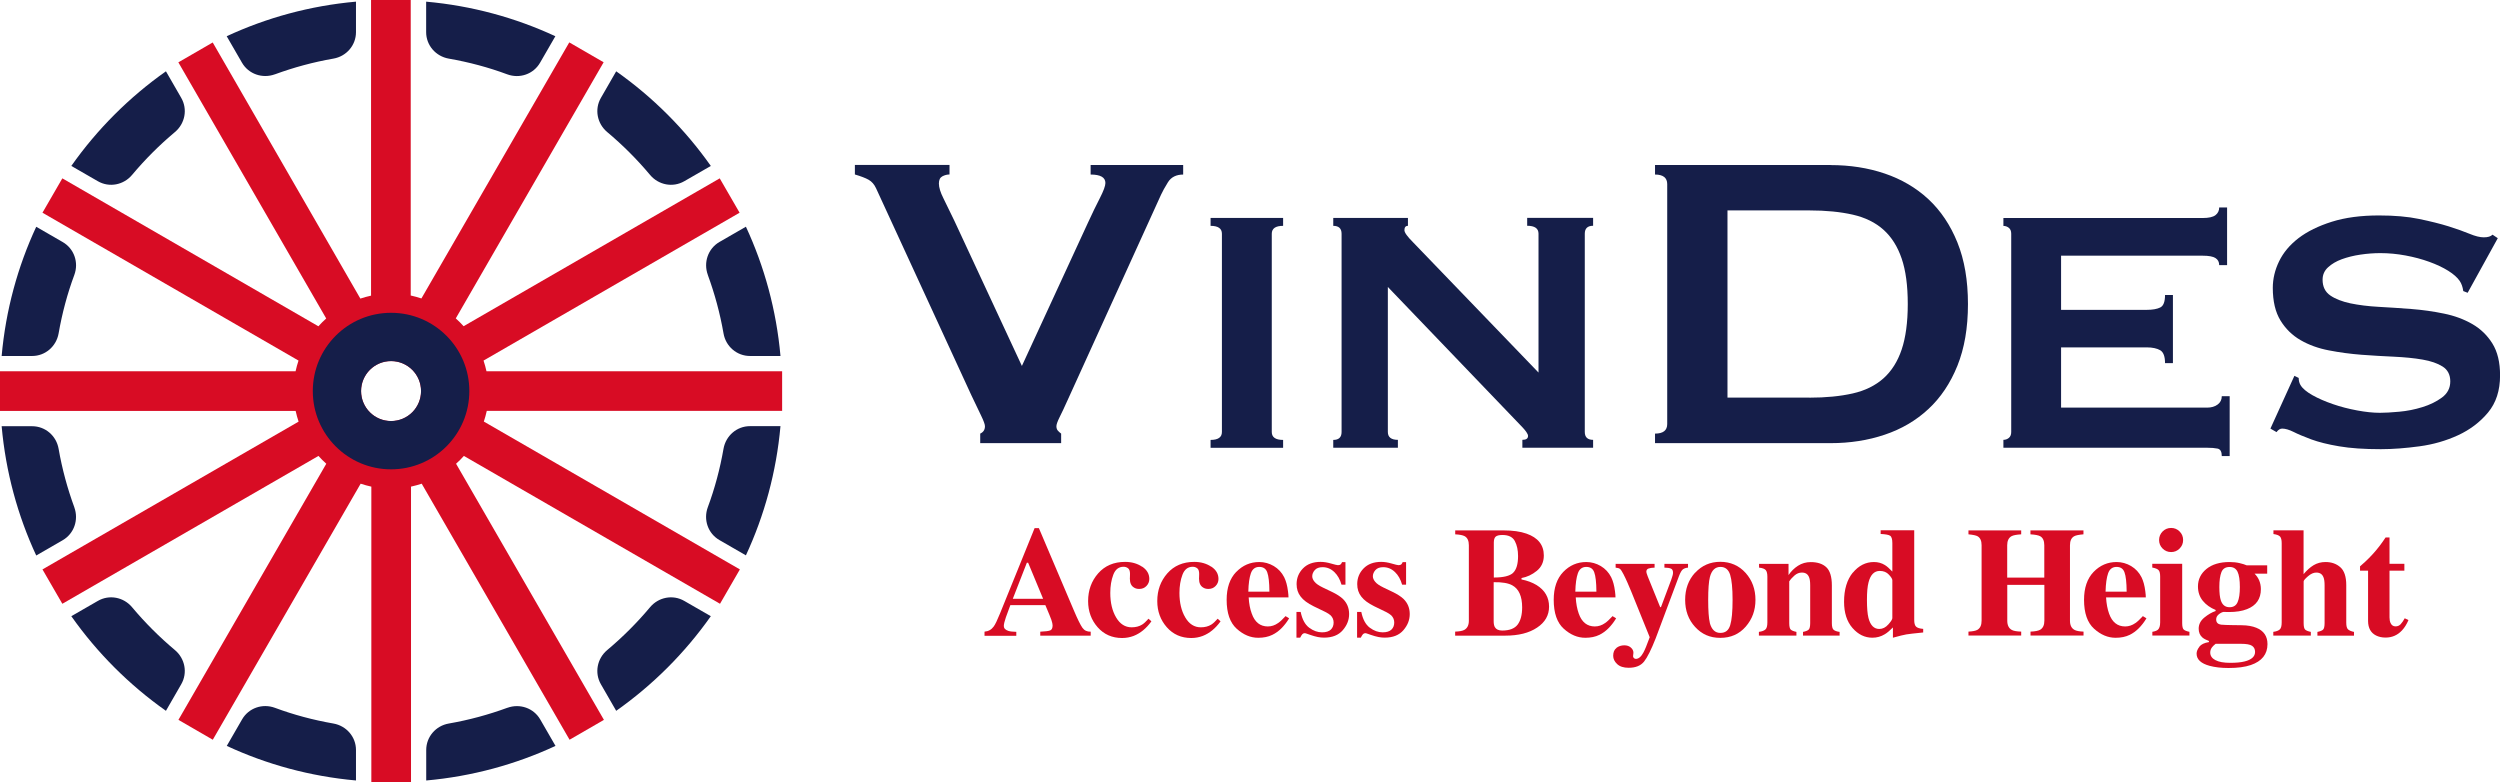<?xml version="1.0" encoding="UTF-8"?>
<svg id="_レイヤー_2" data-name="レイヤー 2" xmlns="http://www.w3.org/2000/svg" viewBox="0 0 348.47 109.02">
  <defs>
    <style>
      .cls-1 {
        fill: #151e49;
      }

      .cls-1, .cls-2 {
        stroke-width: 0px;
      }

      .cls-2 {
        fill: #d80c24;
      }
    </style>
  </defs>
  <g id="_レイヤー_2-2" data-name="レイヤー 2">
    <g>
      <g>
        <path class="cls-2" d="M109.02,57.28v-5.53h-41.21c-.11-.51-.25-1-.41-1.49l35.69-20.61-2.77-4.79-35.7,20.61c-.34-.38-.7-.74-1.09-1.09l20.61-35.7-4.79-2.77-20.61,35.69c-.49-.16-.98-.3-1.49-.41V0h-5.53v41.21c-.51.11-1,.25-1.49.41L29.65,5.92l-4.79,2.77,20.61,35.7c-.38.34-.74.7-1.09,1.09L8.69,24.86l-2.77,4.79,35.69,20.61c-.16.49-.3.98-.41,1.49H0v5.53h41.21c.11.51.25,1,.41,1.49L5.92,79.37l2.77,4.79,35.7-20.61c.34.38.7.74,1.09,1.09l-20.61,35.7,4.79,2.77,20.61-35.69c.49.16.98.3,1.49.41v41.21h5.53v-41.21c.51-.11,1-.25,1.49-.41l20.61,35.69,4.79-2.77-20.61-35.7c.38-.34.74-.7,1.09-1.09l35.7,20.61,2.77-4.79-35.69-20.61c.16-.49.3-.98.41-1.49h41.21ZM54.51,58.69c-2.31,0-4.18-1.87-4.18-4.18s1.87-4.18,4.18-4.18,4.18,1.87,4.18,4.18-1.87,4.18-4.18,4.18Z"/>
        <path class="cls-1" d="M49.62,108.79v-4.25c0-1.84-1.34-3.37-3.15-3.69-2.81-.49-5.54-1.22-8.15-2.19-1.73-.64-3.66.02-4.58,1.62l-2.13,3.69c5.56,2.58,11.63,4.25,18.02,4.82Z"/>
        <path class="cls-1" d="M10.36,70.71c-.96-2.62-1.7-5.34-2.19-8.15-.31-1.81-1.85-3.15-3.69-3.15H.23c.57,6.39,2.24,12.46,4.82,18.02l3.69-2.13c1.59-.92,2.25-2.85,1.62-4.58Z"/>
        <path class="cls-1" d="M70.71,98.66c-2.62.96-5.34,1.7-8.15,2.19-1.81.31-3.15,1.85-3.15,3.69v4.25c6.39-.57,12.46-2.24,18.02-4.82l-2.13-3.69c-.92-1.59-2.85-2.25-4.58-1.62Z"/>
        <path class="cls-1" d="M.23,49.62h4.25c1.84,0,3.37-1.34,3.69-3.15.49-2.81,1.22-5.54,2.19-8.15.64-1.73-.02-3.66-1.62-4.58l-3.69-2.13C2.47,37.16.8,43.23.23,49.62Z"/>
        <path class="cls-1" d="M59.4.23v4.25c0,1.84,1.34,3.37,3.15,3.69,2.81.49,5.54,1.22,8.15,2.19,1.73.64,3.66-.02,4.58-1.62l2.13-3.69c-5.56-2.58-11.63-4.25-18.02-4.82Z"/>
        <path class="cls-1" d="M38.32,10.36c2.62-.96,5.34-1.7,8.15-2.19,1.81-.31,3.15-1.85,3.15-3.69V.23c-6.39.57-12.46,2.24-18.02,4.82l2.13,3.69c.92,1.59,2.85,2.25,4.58,1.62Z"/>
        <path class="cls-1" d="M108.79,59.4h-4.25c-1.84,0-3.37,1.34-3.69,3.15-.49,2.81-1.22,5.54-2.19,8.15-.64,1.73.02,3.66,1.62,4.58l3.69,2.13c2.58-5.56,4.25-11.63,4.82-18.02Z"/>
        <path class="cls-1" d="M90.61,84.64c-1.81,2.16-3.81,4.16-5.97,5.97-1.41,1.18-1.8,3.18-.88,4.77l2.13,3.7c5.12-3.61,9.58-8.07,13.19-13.19l-3.7-2.13c-1.59-.92-3.59-.53-4.77.88Z"/>
        <path class="cls-1" d="M98.66,38.32c.96,2.62,1.7,5.34,2.19,8.15.31,1.81,1.85,3.15,3.69,3.15h4.25c-.57-6.39-2.24-12.46-4.82-18.02l-3.69,2.13c-1.59.92-2.25,2.85-1.62,4.58Z"/>
        <path class="cls-1" d="M24.38,90.61c-2.16-1.81-4.16-3.81-5.97-5.97-1.18-1.41-3.18-1.8-4.77-.88l-3.7,2.13c3.61,5.12,8.07,9.58,13.19,13.19l2.13-3.7c.92-1.59.53-3.59-.88-4.77Z"/>
        <path class="cls-1" d="M84.64,18.41c2.16,1.81,4.16,3.81,5.97,5.97,1.18,1.41,3.18,1.8,4.77.88l3.7-2.13c-3.61-5.12-8.07-9.58-13.19-13.19l-2.13,3.7c-.92,1.59-.53,3.59.88,4.77Z"/>
        <path class="cls-1" d="M18.41,24.38c1.81-2.16,3.81-4.16,5.97-5.97,1.41-1.18,1.8-3.18.88-4.77l-2.13-3.7c-5.12,3.61-9.58,8.07-13.19,13.19l3.7,2.13c1.59.92,3.59.53,4.77-.88Z"/>
        <path class="cls-1" d="M54.51,43.6c-6.03,0-10.91,4.88-10.91,10.91s4.88,10.91,10.91,10.91,10.91-4.88,10.91-10.91-4.88-10.91-10.91-10.91ZM54.51,58.69c-2.31,0-4.18-1.87-4.18-4.18s1.87-4.18,4.18-4.18,4.18,1.87,4.18,4.18-1.87,4.18-4.18,4.18Z"/>
      </g>
      <g>
        <path class="cls-2" d="M137.25,88.04c.52-.04.94-.27,1.26-.71.21-.28.5-.88.88-1.82l4.82-11.89h.6l4.85,11.41c.54,1.28.95,2.1,1.22,2.48s.65.55,1.15.54v.55h-7.03v-.55c.71-.03,1.17-.09,1.39-.18s.33-.33.33-.7c0-.17-.06-.43-.17-.77-.07-.2-.17-.45-.29-.74l-.55-1.31h-4.88c-.32.86-.52,1.42-.62,1.69-.19.56-.29.96-.29,1.22,0,.31.21.54.63.68.25.08.62.12,1.11.13v.55h-4.43v-.55ZM145.4,83.47l-2.09-5.03h-.18l-1.96,5.03h4.23Z"/>
        <path class="cls-2" d="M159.2,78.98c.67.45,1,1.02,1,1.72,0,.37-.13.7-.4.98-.27.28-.6.41-1.01.41-.28,0-.52-.06-.72-.19-.39-.23-.58-.64-.58-1.23,0-.06,0-.16.01-.28,0-.12.01-.26.01-.4,0-.38-.09-.64-.27-.78-.18-.14-.39-.21-.63-.21-.67,0-1.15.37-1.43,1.11s-.42,1.58-.42,2.54c0,1.36.27,2.5.81,3.41.54.92,1.26,1.38,2.17,1.38.57,0,1.06-.13,1.46-.38.24-.15.54-.42.89-.82l.4.37c-.71.98-1.53,1.66-2.48,2.03-.5.19-1.04.29-1.6.29-1.39,0-2.53-.5-3.41-1.5-.88-1-1.33-2.21-1.33-3.65,0-1.51.47-2.8,1.4-3.86s2.19-1.6,3.75-1.6c.91,0,1.7.22,2.37.67Z"/>
        <path class="cls-2" d="M168.84,78.98c.67.45,1,1.02,1,1.72,0,.37-.13.7-.4.98-.27.28-.6.41-1.01.41-.28,0-.52-.06-.72-.19-.39-.23-.58-.64-.58-1.23,0-.06,0-.16.01-.28,0-.12.01-.26.01-.4,0-.38-.09-.64-.27-.78-.18-.14-.39-.21-.63-.21-.67,0-1.15.37-1.43,1.11s-.42,1.58-.42,2.54c0,1.36.27,2.5.81,3.41.54.92,1.26,1.38,2.17,1.38.57,0,1.06-.13,1.46-.38.24-.15.54-.42.89-.82l.4.37c-.71.98-1.53,1.66-2.48,2.03-.5.19-1.04.29-1.6.29-1.39,0-2.53-.5-3.41-1.5-.88-1-1.33-2.21-1.33-3.65,0-1.51.47-2.8,1.4-3.86s2.19-1.6,3.75-1.6c.91,0,1.7.22,2.37.67Z"/>
        <path class="cls-2" d="M172.32,79.72c.89-.92,1.96-1.38,3.21-1.38.71,0,1.39.19,2.02.56.63.38,1.11.89,1.45,1.56.25.5.43,1.15.53,1.95.05.37.07.66.07.86h-5.55c.05.87.19,1.62.43,2.26.42,1.19,1.17,1.79,2.24,1.79.51,0,.99-.16,1.44-.48.28-.19.62-.51,1.03-.96l.5.31c-.67,1.1-1.45,1.87-2.34,2.3-.57.28-1.23.41-1.97.41-1.07,0-2.07-.42-3-1.26s-1.4-2.18-1.4-4.03c0-1.67.44-2.96,1.33-3.89ZM176.94,82.46c-.01-1.28-.11-2.17-.3-2.68-.18-.51-.55-.76-1.11-.76s-.96.29-1.17.88c-.21.59-.33,1.44-.36,2.57h2.93Z"/>
        <path class="cls-2" d="M180.7,85.3h.6c.21,1.04.61,1.77,1.19,2.2.58.43,1.17.64,1.78.64.56,0,.97-.13,1.23-.38s.39-.58.39-.99c0-.39-.14-.72-.42-1-.16-.15-.41-.31-.75-.48l-1.61-.78c-.85-.42-1.46-.87-1.82-1.36-.38-.49-.56-1.06-.56-1.73,0-.84.29-1.57.88-2.18.59-.61,1.41-.92,2.46-.92.46,0,.95.08,1.46.23.52.15.84.23.96.23.18,0,.3-.04.38-.11s.14-.18.19-.31h.48v3.14h-.55c-.21-.73-.54-1.33-1.01-1.77-.47-.45-1.01-.67-1.63-.67-.48,0-.84.13-1.08.4-.24.27-.36.56-.36.87,0,.25.11.51.32.76.2.26.59.53,1.17.81l1.19.57c.74.35,1.27.7,1.61,1.03.57.57.85,1.26.85,2.09s-.29,1.56-.88,2.25-1.46,1.04-2.62,1.04c-.29,0-.58-.03-.88-.09s-.66-.16-1.09-.31l-.37-.13c-.13-.05-.22-.08-.25-.08-.03,0-.07-.01-.12-.01-.12,0-.22.05-.31.14-.09.1-.19.26-.3.48h-.52v-3.59Z"/>
        <path class="cls-2" d="M189.15,85.3h.6c.21,1.04.61,1.77,1.19,2.2.58.43,1.17.64,1.78.64.56,0,.97-.13,1.23-.38s.39-.58.39-.99c0-.39-.14-.72-.42-1-.16-.15-.41-.31-.75-.48l-1.61-.78c-.85-.42-1.46-.87-1.82-1.36-.38-.49-.56-1.06-.56-1.73,0-.84.29-1.57.88-2.18.59-.61,1.41-.92,2.46-.92.46,0,.95.08,1.46.23.52.15.84.23.96.23.18,0,.3-.04.38-.11s.14-.18.19-.31h.48v3.14h-.55c-.21-.73-.54-1.33-1.01-1.77-.47-.45-1.01-.67-1.63-.67-.48,0-.84.13-1.08.4-.24.27-.36.56-.36.87,0,.25.11.51.32.76.2.26.59.53,1.17.81l1.19.57c.74.35,1.27.7,1.61,1.03.57.57.85,1.26.85,2.09s-.29,1.56-.88,2.25-1.46,1.04-2.62,1.04c-.29,0-.58-.03-.88-.09s-.66-.16-1.09-.31l-.37-.13c-.13-.05-.22-.08-.25-.08-.03,0-.07-.01-.12-.01-.12,0-.22.05-.31.14-.09.1-.19.26-.3.48h-.52v-3.59Z"/>
        <path class="cls-2" d="M202.83,88.04c.59-.02,1.01-.1,1.26-.23.43-.23.65-.66.65-1.29v-10.52c0-.63-.2-1.06-.6-1.27-.24-.13-.68-.22-1.3-.25v-.55h6.71c1.29,0,2.37.15,3.22.45,1.61.56,2.42,1.58,2.42,3.05,0,.9-.33,1.61-.98,2.14-.65.53-1.36.86-2.13,1v.2c.81.16,1.5.42,2.1.78,1.16.72,1.74,1.72,1.74,3.01,0,1.2-.55,2.18-1.67,2.92-1.11.75-2.59,1.12-4.43,1.12h-6.99v-.55ZM210.91,79.84c.46-.44.69-1.22.69-2.33,0-.83-.15-1.52-.45-2.09-.3-.57-.88-.85-1.73-.85-.45,0-.77.08-.94.23s-.26.43-.26.82v4.88c1.34,0,2.24-.22,2.7-.66ZM208.37,87.42c.18.31.52.47,1.02.47,1.02,0,1.74-.28,2.16-.84.41-.56.62-1.35.62-2.39,0-1.54-.46-2.57-1.37-3.07-.55-.31-1.42-.46-2.6-.44v5.43c0,.38.06.66.17.84Z"/>
        <path class="cls-2" d="M217.9,79.72c.89-.92,1.96-1.38,3.21-1.38.71,0,1.39.19,2.02.56.63.38,1.11.89,1.45,1.56.25.5.43,1.15.53,1.95.05.37.07.66.07.86h-5.54c.05.87.19,1.62.42,2.26.42,1.19,1.17,1.79,2.24,1.79.51,0,.99-.16,1.44-.48.28-.19.62-.51,1.03-.96l.5.31c-.67,1.1-1.45,1.87-2.33,2.3-.57.28-1.23.41-1.97.41-1.07,0-2.07-.42-3-1.26-.93-.84-1.4-2.18-1.4-4.03,0-1.67.44-2.96,1.33-3.89ZM222.52,82.46c-.01-1.28-.11-2.17-.3-2.68-.18-.51-.55-.76-1.11-.76s-.96.29-1.17.88c-.21.59-.33,1.44-.36,2.57h2.93Z"/>
        <path class="cls-2" d="M225.32,90.3c.3-.23.67-.35,1.09-.35.37,0,.67.1.91.31s.36.45.36.73l-.05.48c0,.09.04.18.11.25.07.08.17.12.28.12.38,0,.73-.29,1.05-.88.2-.36.5-1.08.88-2.14l-2.57-6.36c-.18-.45-.36-.88-.54-1.27-.17-.4-.36-.78-.55-1.16-.2-.38-.35-.62-.47-.72s-.32-.16-.62-.19v-.52h5.43v.52c-.34,0-.62.05-.83.12s-.32.22-.32.46c0,.05.01.12.04.2.02.08.08.24.16.46l1.73,4.27h.11l1.43-3.82c.07-.21.13-.4.18-.56.05-.16.07-.3.07-.42,0-.3-.1-.5-.3-.58-.2-.08-.5-.13-.9-.13v-.52h3.29v.52c-.28.02-.51.1-.7.23-.18.13-.37.45-.56.95l-3.24,8.66c-.63,1.6-1.17,2.68-1.63,3.26-.46.57-1.17.86-2.14.86-.71,0-1.24-.17-1.61-.52-.37-.35-.55-.73-.55-1.15,0-.5.15-.86.46-1.09Z"/>
        <path class="cls-2" d="M236.29,79.83c.93-1.01,2.1-1.52,3.5-1.52s2.61.52,3.53,1.55c.92,1.03,1.37,2.28,1.37,3.75s-.45,2.69-1.36,3.74c-.91,1.04-2.08,1.56-3.54,1.56s-2.58-.51-3.51-1.52c-.93-1.01-1.39-2.27-1.39-3.78s.46-2.77,1.39-3.79ZM238.32,86.81c.25.94.74,1.41,1.47,1.41s1.16-.36,1.38-1.08c.22-.72.33-1.89.33-3.52s-.12-2.79-.34-3.51c-.23-.72-.68-1.09-1.35-1.09-.73,0-1.23.47-1.47,1.41-.16.63-.24,1.69-.24,3.19s.08,2.58.23,3.19Z"/>
        <path class="cls-2" d="M245.19,88.07c.4-.05.69-.16.88-.32s.28-.5.28-.99v-6.38c0-.44-.08-.75-.23-.92-.15-.17-.46-.29-.93-.34v-.52h4.11v1.56c.35-.52.79-.96,1.32-1.3.53-.34,1.12-.51,1.78-.51.93,0,1.66.24,2.17.72.51.48.77,1.33.77,2.53v5.25c0,.49.08.8.25.94.17.14.44.24.83.29v.52h-5.1v-.52c.39-.08.65-.18.79-.32s.21-.44.21-.91v-5.26c0-.49-.05-.87-.15-1.11-.17-.45-.5-.67-1.01-.67-.38,0-.72.14-1.03.41s-.56.55-.73.82v5.81c0,.47.07.78.21.91.14.13.41.24.79.32v.52h-5.23v-.52Z"/>
        <path class="cls-2" d="M258.26,79.83c.82-.99,1.8-1.49,2.94-1.49.57,0,1.08.14,1.53.42.28.17.62.47,1.04.91v-3.98c0-.55-.11-.89-.32-1.02s-.65-.21-1.31-.24v-.52h4.68v12.5c0,.45.08.76.25.93.17.17.5.28,1,.32v.5c-1.22.12-2,.21-2.35.27s-.98.21-1.87.46v-1.43c-.41.42-.79.74-1.12.94-.54.33-1.12.49-1.74.49-1.06,0-1.98-.45-2.77-1.35-.79-.9-1.18-2.12-1.18-3.66,0-1.72.41-3.07,1.22-4.07ZM263.21,87.04c.37-.42.56-.71.56-.88v-5.28c0-.18-.16-.44-.48-.78-.32-.35-.74-.52-1.27-.52-.77,0-1.3.53-1.57,1.6-.15.57-.22,1.38-.22,2.43,0,1.12.07,1.96.21,2.52.26,1.02.77,1.54,1.51,1.54.47,0,.89-.21,1.26-.63Z"/>
        <path class="cls-2" d="M274.38,88.04c.58-.03.99-.11,1.23-.24.4-.23.6-.65.6-1.28v-10.52c0-.61-.18-1.02-.54-1.24-.22-.13-.65-.22-1.29-.28v-.55h7.35v.55c-.64.04-1.08.12-1.33.25-.41.22-.62.65-.62,1.27v4.51h5.17v-4.51c0-.62-.19-1.05-.58-1.26-.24-.13-.69-.22-1.35-.26v-.55h7.39v.55c-.64.05-1.07.14-1.3.27-.39.22-.58.64-.58,1.25v10.52c0,.64.22,1.07.65,1.29.25.13.66.21,1.24.23v.55h-7.39v-.55c.62-.02,1.06-.11,1.33-.25.4-.23.6-.65.6-1.27v-5h-5.17v5c0,.64.22,1.08.66,1.3.25.13.68.2,1.28.22v.55h-7.35v-.55Z"/>
        <path class="cls-2" d="M291.82,79.72c.89-.92,1.96-1.38,3.21-1.38.71,0,1.39.19,2.02.56.63.38,1.11.89,1.45,1.56.25.5.43,1.15.53,1.95.05.37.07.66.07.86h-5.54c.05.87.19,1.62.42,2.26.42,1.19,1.17,1.79,2.24,1.79.51,0,.99-.16,1.44-.48.28-.19.62-.51,1.03-.96l.5.31c-.67,1.1-1.45,1.87-2.33,2.3-.57.28-1.23.41-1.97.41-1.07,0-2.07-.42-3-1.26-.93-.84-1.4-2.18-1.4-4.03,0-1.67.44-2.96,1.33-3.89ZM296.43,82.46c-.01-1.28-.11-2.17-.3-2.68-.18-.51-.55-.76-1.11-.76s-.96.29-1.17.88c-.21.59-.33,1.44-.36,2.57h2.93Z"/>
        <path class="cls-2" d="M299.99,88.07c.38-.06.64-.16.79-.29.21-.19.32-.53.32-1.03v-6.38c0-.44-.07-.74-.22-.9s-.44-.28-.88-.36v-.52h4.17v8.25c0,.47.07.78.21.91s.41.24.8.32v.52h-5.17v-.52ZM301.44,74.08c.33-.33.73-.49,1.19-.49s.85.16,1.18.49c.33.33.49.73.49,1.19s-.16.86-.49,1.19c-.33.33-.72.49-1.18.49s-.86-.16-1.19-.49c-.33-.33-.49-.73-.49-1.19s.17-.86.49-1.19Z"/>
        <path class="cls-2" d="M306.56,90.14c.26-.33.71-.54,1.34-.64v-.15c-.42-.16-.73-.33-.92-.5-.34-.3-.51-.71-.51-1.22,0-.61.27-1.13.8-1.56.53-.43,1.05-.73,1.56-.9v-.15c-.73-.3-1.33-.72-1.78-1.27-.45-.55-.68-1.22-.68-2,0-.99.4-1.81,1.19-2.45.79-.64,1.86-.96,3.21-.96.51,0,.98.05,1.4.15.42.1.75.2.99.31h2.86v1.16h-1.76c.28.28.5.6.65.96s.23.77.23,1.2c0,1.36-.65,2.29-1.94,2.79-.68.27-1.52.4-2.53.4-.22,0-.36,0-.43-.01s-.17-.01-.3-.01c-.21.04-.44.15-.67.34-.24.2-.36.43-.36.71,0,.22.06.39.18.51s.29.19.5.22c.11.01.33.03.68.04s.62.02.81.02l1.41.02c.8.01,1.47.13,2.01.35,1.04.42,1.56,1.18,1.56,2.28,0,1.41-.78,2.39-2.33,2.92-.82.28-1.85.41-3.1.41-1.02,0-1.89-.1-2.63-.3-1.22-.33-1.82-.9-1.82-1.7,0-.31.13-.63.39-.96ZM308.8,92.01c.48.26,1.17.38,2.07.38.81,0,1.47-.06,1.99-.19.98-.24,1.47-.69,1.47-1.33,0-.38-.14-.66-.42-.85-.28-.19-.79-.28-1.52-.28h-3.56c-.23.18-.39.34-.49.47-.18.23-.26.48-.26.75,0,.45.24.8.71,1.05ZM309.56,83.69c.21.64.62.95,1.22.95.54,0,.92-.24,1.12-.72.21-.48.31-1.18.31-2.09,0-.98-.11-1.69-.32-2.13-.22-.45-.58-.67-1.11-.67-.57,0-.95.24-1.14.72-.19.48-.29,1.17-.29,2.08,0,.83.07,1.45.21,1.86Z"/>
        <path class="cls-2" d="M316.88,88.07c.4-.05.69-.16.88-.32s.28-.5.28-.99v-11.06c0-.44-.08-.74-.23-.91-.16-.17-.46-.29-.92-.35v-.52h4.2v6.11c.45-.54.91-.95,1.4-1.25.49-.29,1.04-.44,1.66-.44.83,0,1.52.24,2.07.73.54.48.82,1.31.82,2.48v5.22c0,.49.08.81.25.96.17.15.44.27.83.35v.52h-5.1v-.52c.39-.08.65-.18.79-.32s.21-.44.21-.91v-5.26c0-.49-.05-.87-.15-1.11-.17-.45-.5-.67-1.01-.67-.38,0-.76.17-1.16.52s-.6.58-.6.71v5.81c0,.47.07.78.21.91.14.13.41.24.79.32v.52h-5.23v-.52Z"/>
        <path class="cls-2" d="M328.96,79.54v-.6c.19-.18.43-.39.71-.63.37-.35.73-.7,1.06-1.07.66-.72,1.25-1.5,1.79-2.32h.55v3.67h2.07v.95h-2.07v6.53c0,.3.05.56.14.76.14.32.38.48.7.48.28,0,.52-.1.71-.3.19-.2.38-.48.57-.83l.52.25c-.25.59-.56,1.08-.91,1.45-.62.66-1.38.99-2.28.99-.51,0-.95-.1-1.33-.29-.73-.37-1.1-1.04-1.11-2v-7.04h-1.12Z"/>
      </g>
      <g>
        <path class="cls-1" d="M164.94,24.33c-.98,0-1.7.36-2.14,1.07-.44.71-.76,1.29-.96,1.73l-13.04,28.67c-.44.98-.81,1.77-1.11,2.36-.29.59-.44,1.01-.44,1.25s.06.44.18.59c.12.15.28.29.48.44v1.33h-11.28v-1.33c.44-.2.66-.54.66-1.03,0-.25-.18-.75-.55-1.51-.37-.76-.82-1.71-1.36-2.84l-13.27-28.82c-.25-.54-.59-.93-1.03-1.18-.44-.25-1.08-.49-1.92-.74v-1.33h13.19v1.33c-.34,0-.68.09-1,.26-.32.17-.48.5-.48,1,0,.54.21,1.23.63,2.06.42.84.92,1.87,1.51,3.1l9.43,20.27,9.21-19.97c.59-1.28,1.14-2.42,1.66-3.43.52-1.01.77-1.71.77-2.1,0-.79-.69-1.18-2.06-1.18v-1.33h12.9v1.33Z"/>
        <path class="cls-1" d="M168.74,61.32c1.05,0,1.58-.37,1.58-1.1v-27.64c0-.73-.53-1.1-1.58-1.1v-1.1h10.11v1.1c-1.06,0-1.58.37-1.58,1.1v27.64c0,.73.53,1.1,1.58,1.1v1.1h-10.11v-1.1Z"/>
        <path class="cls-1" d="M185.84,61.32c.77,0,1.16-.37,1.16-1.1v-27.64c0-.73-.39-1.1-1.16-1.1v-1.1h10.41v1.1c-.33,0-.49.2-.49.61,0,.33.41.89,1.22,1.7l17.47,18.14v-19.36c0-.73-.53-1.1-1.58-1.1v-1.1h9.19v1.1c-.77,0-1.16.37-1.16,1.1v27.64c0,.73.39,1.1,1.16,1.1v1.1h-9.86v-1.1c.53,0,.79-.18.79-.55,0-.28-.33-.75-.97-1.4l-18.57-19.36v20.21c0,.73.47,1.1,1.4,1.1v1.1h-9.01v-1.1Z"/>
        <path class="cls-1" d="M255.16,23.01c2.7,0,5.22.39,7.55,1.18,2.33.79,4.36,1.98,6.08,3.57,1.72,1.6,3.07,3.61,4.05,6.04.98,2.43,1.47,5.29,1.47,8.59s-.49,6.15-1.47,8.59c-.98,2.43-2.33,4.45-4.05,6.04-1.72,1.6-3.75,2.79-6.08,3.57-2.33.79-4.85,1.18-7.55,1.18h-24.47v-1.33c1.13,0,1.7-.44,1.7-1.33V25.66c0-.88-.57-1.33-1.7-1.33v-1.33h24.47ZM252.21,55.43c2.31,0,4.32-.2,6.04-.59,1.72-.39,3.14-1.09,4.28-2.1,1.13-1.01,1.98-2.35,2.54-4.02.56-1.67.85-3.78.85-6.34s-.28-4.67-.85-6.34c-.57-1.67-1.41-3.01-2.54-4.02-1.13-1.01-2.56-1.71-4.28-2.1-1.72-.39-3.73-.59-6.04-.59h-11.42v26.09h11.42Z"/>
        <path class="cls-1" d="M309.33,36.97c0-.45-.17-.78-.52-1-.34-.22-.94-.33-1.8-.33h-19.72v7.55h11.93c.81,0,1.44-.11,1.89-.33.45-.22.67-.8.67-1.74h1.1v9.5h-1.1c0-.93-.22-1.53-.67-1.8-.45-.26-1.08-.4-1.89-.4h-11.93v8.4h20.33c.61,0,1.1-.14,1.49-.43.38-.28.58-.67.58-1.16h1.1v8.34h-1.1c0-.61-.19-.95-.58-1.04-.39-.08-.88-.12-1.49-.12h-28.37v-1.1c.28,0,.54-.09.76-.27.22-.18.33-.46.33-.82v-27.64c0-.37-.11-.64-.33-.82-.22-.18-.48-.27-.76-.27v-1.1h27.76c.85,0,1.45-.13,1.8-.4.34-.26.52-.62.52-1.07h1.1v8.04h-1.1Z"/>
        <path class="cls-1" d="M319.8,52.38l.61.3c0,.37.08.69.24.97.28.49.84.96,1.67,1.43.83.47,1.79.88,2.86,1.25s2.2.66,3.38.88c1.18.22,2.23.33,3.17.33.69,0,1.58-.05,2.68-.15,1.1-.1,2.17-.31,3.23-.64,1.05-.32,1.97-.77,2.74-1.34.77-.57,1.16-1.32,1.16-2.25s-.36-1.62-1.07-2.07c-.71-.45-1.64-.77-2.8-.97-1.16-.2-2.48-.33-3.96-.4s-2.99-.15-4.54-.27c-1.54-.12-3.05-.32-4.54-.61-1.48-.28-2.8-.76-3.96-1.43-1.16-.67-2.09-1.58-2.8-2.74-.71-1.16-1.07-2.67-1.07-4.54,0-1.26.29-2.5.88-3.71.59-1.22,1.49-2.29,2.71-3.23,1.22-.93,2.76-1.69,4.63-2.28,1.87-.59,4.06-.88,6.58-.88,2.15,0,4.02.16,5.6.49,1.58.33,2.95.67,4.11,1.03,1.16.37,2.13.71,2.92,1.04.79.33,1.45.49,1.98.49.57,0,.97-.12,1.22-.37l.73.49-4.2,7.61-.61-.24c-.08-.57-.24-1.03-.49-1.4-.33-.49-.86-.96-1.61-1.43-.75-.47-1.63-.88-2.65-1.25-1.02-.37-2.11-.66-3.29-.88-1.18-.22-2.35-.33-3.53-.33-.89,0-1.82.07-2.77.21-.95.14-1.82.36-2.59.64-.77.28-1.41.66-1.92,1.13-.51.47-.76,1.04-.76,1.73,0,.97.36,1.7,1.07,2.19.71.49,1.64.85,2.8,1.1,1.16.24,2.47.41,3.96.49,1.48.08,2.99.18,4.54.3,1.54.12,3.05.33,4.54.64,1.48.3,2.8.79,3.96,1.46,1.16.67,2.09,1.57,2.8,2.71.71,1.14,1.07,2.62,1.07,4.44,0,2.11-.56,3.83-1.67,5.17s-2.51,2.4-4.17,3.17c-1.67.77-3.46,1.29-5.39,1.55-1.93.26-3.72.4-5.39.4-2.31,0-4.25-.13-5.81-.4-1.56-.26-2.86-.59-3.9-.97-1.03-.39-1.86-.73-2.46-1.04-.61-.3-1.14-.46-1.58-.46-.28,0-.55.16-.79.49l-.85-.49,3.35-7.37Z"/>
      </g>
    </g>
  </g>
</svg>